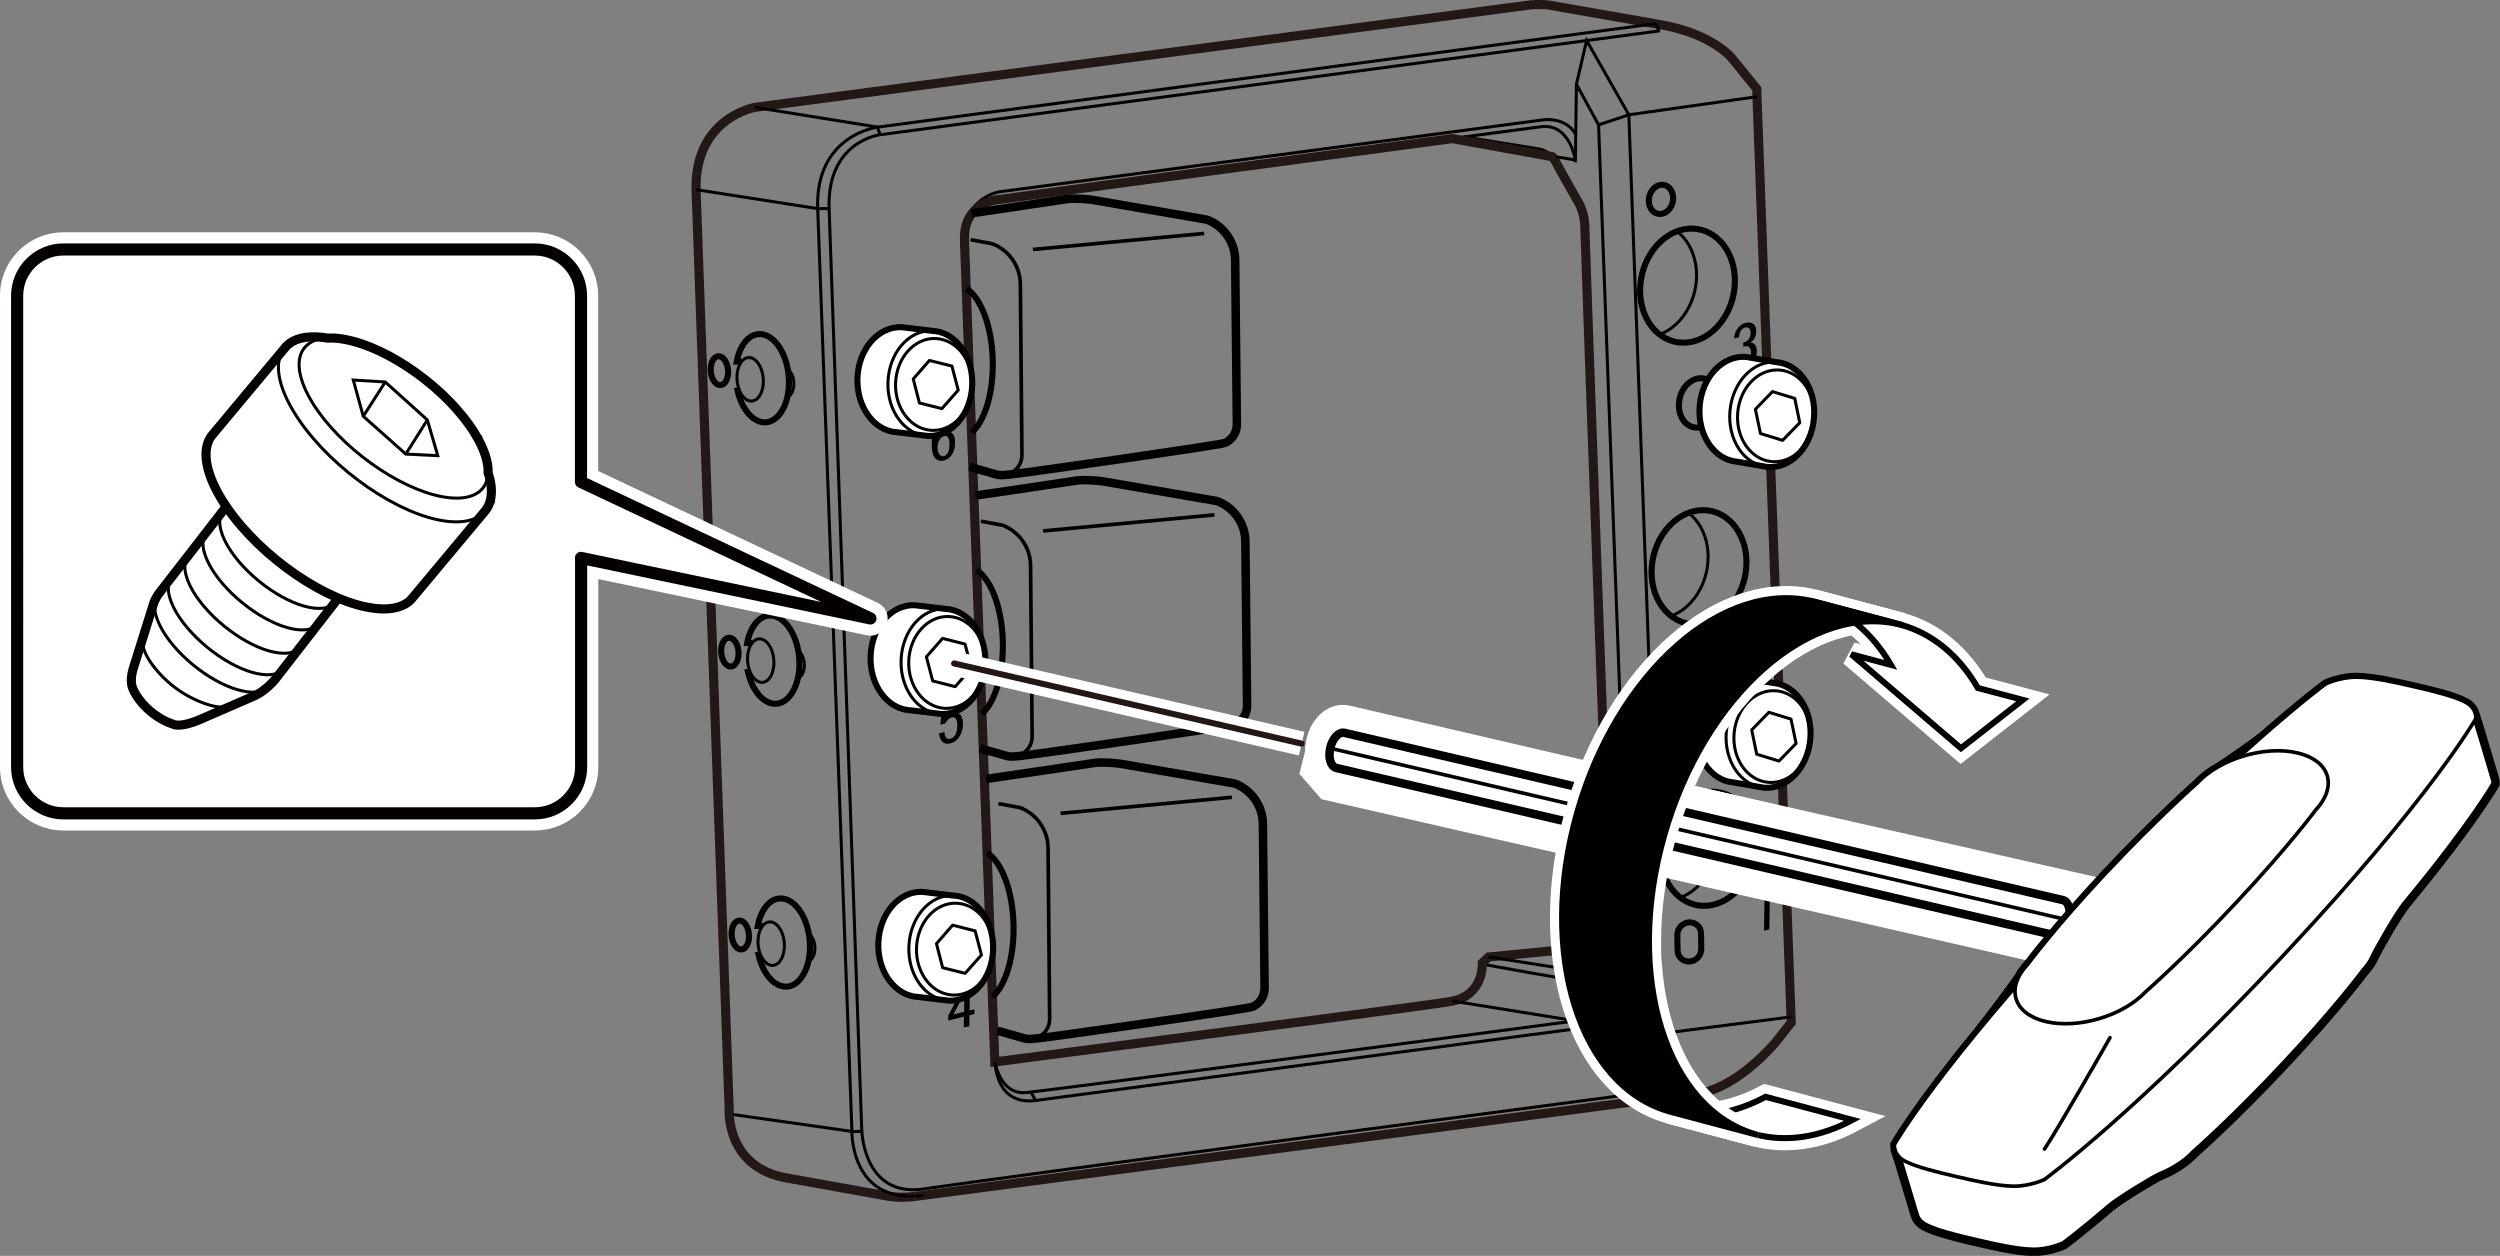 <?xml version="1.0" encoding="UTF-8"?><svg id="_レイヤー_1" xmlns="http://www.w3.org/2000/svg" width="72.54mm" height="36.44mm" viewBox="0 0 205.64 103.3"><rect x="0" y="0" width="205.64" height="103.3" fill="#808080" stroke="none"/><defs><style>.cls-1,.cls-2,.cls-3,.cls-4,.cls-5,.cls-6,.cls-7,.cls-8,.cls-9,.cls-10,.cls-11,.cls-12{fill:none;}.cls-1,.cls-2,.cls-13,.cls-14{stroke-width:.5px;}.cls-1,.cls-3,.cls-4,.cls-6,.cls-10,.cls-12{stroke:#000;}.cls-1,.cls-15,.cls-13,.cls-4,.cls-6,.cls-7,.cls-16,.cls-12{stroke-linecap:round;}.cls-2,.cls-17,.cls-3,.cls-5,.cls-18,.cls-8,.cls-9,.cls-10,.cls-11,.cls-14{stroke-miterlimit:10;}.cls-2,.cls-17,.cls-5,.cls-8,.cls-16,.cls-14{stroke:#040000;}.cls-17,.cls-15,.cls-19,.cls-13,.cls-18,.cls-16,.cls-14{fill:#fff;}.cls-17,.cls-4,.cls-8{stroke-width:.25px;}.cls-20{fill:#040000;}.cls-3,.cls-6{stroke-width:.7px;}.cls-15{stroke-width:2.83px;}.cls-15,.cls-4,.cls-6,.cls-16,.cls-12{stroke-linejoin:round;}.cls-15,.cls-18,.cls-7,.cls-11{stroke:#fff;}.cls-13,.cls-9{stroke:#231815;}.cls-5,.cls-9{stroke-width:.75px;}.cls-18{stroke-width:4px;}.cls-7,.cls-11{stroke-width:2px;}.cls-10,.cls-12{stroke-width:.3px;}</style></defs><path class="cls-8" d="M139.76,89.17s.14.34-.24.72"/><line class="cls-8" x1="84.83" y1="89.88" x2="85.21" y2="90.57"/><polyline class="cls-8" points="60.1 91.65 70.18 93.08 71 93.05"/><path class="cls-9" d="M75.28,98.41l63.95-8.43s2.87.19,6.77-4.18l1.34-1.69-2.84-76.81-2.03-2.5s-1.59-2.06-6.09-2.81l-9.08-1.59s-.84-.06-1.4,0-63.8,8.43-63.8,8.43c0,0-5.06.88-4.84,6.93l2.72,75.47s-.34,4.93,4.99,5.71l8.18,1.47s.92.16,2.12,0"/><path class="cls-8" d="M75.97,98.32c-6.14.81-5.9-5.43-5.9-5.43l-2.81-75.72c-.22-6.06,4.9-6.71,4.9-6.71L136.15,1.95s.27.2.24.6"/><path class="cls-8" d="M136.55,2.53l-64.14,8.55s-4.41.5-4.21,6.09l2.68,75.69s.06,5.71,5.15,4.93c5.09-.78,63.73-8.52,63.73-8.52"/><path class="cls-8" d="M129.58,13.16s-.44-3.02-2.79-2.74c-.56.07-3.38.44-7.35.97"/><path class="cls-8" d="M79.34,19.72c-.13-3.46,2.83-3.94,2.83-3.94l44.91-5.94s1.73-.19,2.5,1.17"/><path class="cls-8" d="M132.29,82.61c-.42,1.59-2.5,1.99-2.5,1.99,0,0-41.25,5.48-44.59,5.92-3.35.44-3.35-3.18-3.35-3.18"/><path class="cls-8" d="M131.68,77.81c-.55.92-1.33,2.14-1.33,2.14,0,0-.35.66-1.12.61s-7.23-1.24-7.23-1.24"/><path class="cls-8" d="M120.44,11.26l6.26,1.01s.54.09.99.62"/><path class="cls-9" d="M79.34,19.72c-.11-2.99,2.6-3.28,2.6-3.28,0,0,24.72-3.34,37.5-5.04l8.25,1.49c.1.12.2.27.29.44.47.91,1.94,3.46,1.94,3.46,0,0,.44.89.44,1.83s2.08,57.33,2.08,57.33c0,0,0,.35-.3,1.01-.09.18-.26.5-.48.86l-9.22.9-.51.49s.19,2.72-2.67,3.18c-2.86.47-37.43,4.96-37.43,4.96l-2.5-67.63"/><path class="cls-8" d="M81.85,87.34s.4,2.74,2.57,2.53c2.18-.21,45.16-5.9,45.16-5.9,0,0,2.34-.12,2.34-3.42"/><path class="cls-8" d="M122.46,78.71l7.89,1.24s-.98-.11-1.12.61"/><polyline class="cls-8" points="130.07 80.27 131.92 80.44 132.41 83.18 132.43 86.78 133.84 89.98 136.77 85 133.98 9.44 130.51 3.33 129.67 6.93 129.58 13.35"/><line class="cls-8" x1="127.96" y1="12.89" x2="129.58" y2="13.16"/><polyline class="cls-8" points="129.67 6.93 131.49 10.27 134.24 84.02 132.43 86.78"/><polyline class="cls-8" points="134.24 84.02 136.77 85 147.35 83.64"/><polyline class="cls-8" points="131.49 10.27 133.98 9.44 144.53 7.95"/><polyline class="cls-8" points="119.48 82.34 129.58 83.97 129.79 84.6"/><polyline class="cls-8" points="57.26 15.6 67.26 17.16 68.19 17.16"/><polyline class="cls-8" points="62.11 8.83 72.16 10.45 72.41 11.08"/><path class="cls-2" d="M140.97,27.16c-1.79,1.62-4.21,1.29-5.41-.74-1.19-2.02-.71-4.97,1.08-6.59s4.21-1.29,5.41.74.71,4.97-1.08,6.59Z"/><path class="cls-8" d="M137.94,19.03c.37.28.69.64.96,1.09,1.19,2.02.71,4.97-1.08,6.59-.41.37-.85.63-1.3.8"/><path class="cls-2" d="M141.92,50.32c-1.79,1.62-4.21,1.29-5.41-.74s-.71-4.97,1.08-6.59,4.21-1.29,5.41.74.71,4.97-1.08,6.59Z"/><path class="cls-8" d="M138.89,42.19c.37.28.69.64.96,1.09,1.19,2.02.71,4.97-1.08,6.59-.41.37-.85.63-1.3.8"/><path class="cls-2" d="M142.67,73.48c-1.79,1.62-4.21,1.29-5.41-.74s-.71-4.97,1.08-6.59,4.21-1.29,5.41.74.71,4.97-1.08,6.59Z"/><path class="cls-8" d="M139.64,65.35c.37.28.69.64.96,1.09,1.19,2.02.71,4.97-1.08,6.59-.41.37-.85.63-1.3.8"/><path class="cls-2" d="M137.18,17.34c-.46.41-1.09.33-1.39-.19s-.19-1.27.28-1.69,1.09-.33,1.39.19.19,1.27-.28,1.69Z"/><path class="cls-2" d="M140.65,34.72c-.76.71-1.78.57-2.28-.3s-.29-2.16.47-2.86,1.78-.57,2.28.3.29,2.16-.47,2.86Z"/><path class="cls-2" d="M141.66,61.64c-.76.71-1.78.57-2.28-.3s-.29-2.16.47-2.86,1.78-.57,2.28.3.29,2.16-.47,2.86Z"/><path class="cls-2" d="M139.94,78.05c0,.54-.42,1.01-.96,1.04s-.98-.37-.99-.91l-.02-1.27c0-.54.42-1.01.96-1.04s.98.37.99.91l.02,1.27Z"/><path class="cls-20" d="M145.36,72.95l.23-.06-.05,3.56-.44.11.04-2.73-.58.15v-.25s.18-.04.18-.04c.18-.04.32-.14.43-.27.12-.15.18-.31.2-.46Z"/><path class="cls-20" d="M79.77,81.79l-.02,1.33.4-.1v.39s-.41.1-.41.1v.9s-.46.11-.46.11v-.9s-1.28.33-1.28.33v-.41s.67-1.29.67-1.29M79.12,82.11l-.69,1.33.87-.22.02-1.19"/><path class="cls-20" d="M143.47,51.24c0-.42.11-.77.32-1.04.17-.22.37-.36.6-.42.28-.07.51-.04.67.1.16.14.24.33.24.6,0,.33-.11.64-.3.94-.18.28-.37.55-.57.82-.1.15-.21.3-.31.45-.09.13-.17.26-.24.39l1.44-.36v.39s-1.97.49-1.97.49v-.35c.03-.14.14-.36.34-.66.33-.45.59-.83.8-1.12.22-.3.33-.59.34-.86,0-.16-.05-.29-.15-.37-.08-.06-.17-.08-.29-.05-.1.03-.19.09-.27.19-.14.19-.22.44-.22.77l-.44.11Z"/><path class="cls-20" d="M142.65,27.83c0-.32.11-.6.3-.85.17-.22.38-.36.62-.42.28-.07.51-.04.67.1.15.13.23.33.22.6,0,.27-.07.5-.2.67-.09.12-.19.2-.29.24.13,0,.24.05.32.12.15.13.22.33.22.6,0,.3-.1.57-.28.81-.18.24-.43.4-.76.48-.27.07-.49.03-.67-.12-.18-.15-.26-.35-.26-.61v-.16s.44-.11.44-.11v.14c0,.18.05.31.16.41.09.07.2.09.32.06.17-.04.3-.13.41-.27.1-.13.16-.32.16-.55,0-.19-.05-.33-.15-.41-.1-.08-.22-.11-.34-.08l-.15.04v-.35s.12-.03.12-.03c.12-.03.23-.11.33-.25.1-.14.16-.31.16-.51,0-.18-.05-.31-.15-.39-.08-.06-.18-.08-.31-.05-.12.03-.22.1-.31.22-.1.14-.17.33-.18.58l-.42.11Z"/><ellipse class="cls-8" cx="76.82" cy="31.62" rx="3.78" ry="3.15" transform="translate(43.54 107.74) rotate(-88.76)"/><path class="cls-14" d="M76.35,35.86c1.92.07,3.54-1.81,3.62-4.2.09-2.39-1.4-4.38-3.31-4.45l-2.51-.3c-1.92-.07-3.54,1.81-3.62,4.2s1.4,4.38,3.31,4.45l2.51.3Z"/><ellipse class="cls-8" cx="78.54" cy="78.07" rx="3.78" ry="3.15" transform="translate(-1.21 154.9) rotate(-88.76)"/><path class="cls-14" d="M78.07,82.31c1.92.07,3.54-1.81,3.62-4.2s-1.4-4.38-3.31-4.45l-2.51-.3c-1.92-.07-3.54,1.81-3.62,4.2-.09,2.39,1.4,4.38,3.31,4.45l2.51.3Z"/><path class="cls-2" d="M59.64,29.66c.3.47.34,1.22.08,1.68s-.71.45-1.01-.02-.34-1.22-.08-1.68.71-.45,1.01.02Z"/><path class="cls-8" d="M64.79,30.36c.09.06.18.15.26.28.3.47.34,1.22.08,1.68-.1.18-.24.29-.38.32"/><path class="cls-8" d="M62.41,29.95c.46.71.51,1.84.12,2.53s-1.07.68-1.53-.03-.51-1.84-.12-2.53,1.07-.68,1.53.03Z"/><path class="cls-2" d="M61,29.74h-.4c.08-.45.23-.87.43-1.23.78-1.4,2.16-1.37,3.09.07s1.04,3.73.25,5.13-2.16,1.37-3.09-.07c-.28-.43-.48-.94-.61-1.49h.19"/><path class="cls-2" d="M60.5,52.81c.3.47.34,1.22.08,1.68s-.71.45-1.01-.02-.34-1.22-.08-1.68.71-.45,1.01.02Z"/><path class="cls-8" d="M65.65,53.5c.09.06.18.15.26.28.3.47.34,1.22.08,1.68-.1.18-.24.29-.38.32"/><path class="cls-8" d="M63.28,53.09c.46.71.51,1.84.12,2.53s-1.07.68-1.53-.03-.51-1.84-.12-2.53,1.07-.68,1.53.03Z"/><path class="cls-2" d="M61.86,52.89h-.4c.08-.45.23-.87.43-1.23.78-1.4,2.16-1.37,3.09.07s1.04,3.73.25,5.13-2.16,1.37-3.09-.07c-.28-.43-.48-.94-.61-1.49h.19"/><path class="cls-2" d="M61.36,76.08c.3.47.34,1.22.08,1.68s-.71.45-1.01-.02-.34-1.22-.08-1.68.71-.45,1.01.02Z"/><path class="cls-8" d="M66.52,76.78c.09.06.18.15.26.28.3.47.34,1.22.08,1.68-.1.18-.24.29-.38.32"/><path class="cls-8" d="M64.14,76.37c.46.71.51,1.84.12,2.53-.39.69-1.07.68-1.53-.03s-.51-1.84-.12-2.53,1.07-.68,1.53.03Z"/><path class="cls-2" d="M62.73,76.16h-.4c.08-.45.23-.87.43-1.23.78-1.4,2.16-1.37,3.09.07s1.04,3.73.25,5.13-2.16,1.37-3.09-.07c-.28-.43-.48-.94-.61-1.49h.19"/><path class="cls-20" d="M78.56,58.61c.15,0,.28.05.39.14.18.15.26.41.26.78,0,.47-.13.85-.36,1.16-.18.24-.41.39-.68.46-.26.06-.47.03-.63-.11-.16-.14-.26-.38-.3-.72l.44-.11c.02.25.08.42.18.51.08.06.17.08.29.05.15-.04.28-.12.37-.24.14-.19.22-.46.22-.81,0-.34-.05-.56-.16-.66-.08-.06-.17-.08-.27-.06-.15.04-.29.13-.41.29-.08.1-.13.18-.16.22l-.39.1c.01-.06.02-.11.02-.15l.04-.49M77.79,58.89s-.02.09-.02.13c.07-.08.14-.15.21-.21"/><path class="cls-20" d="M77.12,35.69c-.02.13-.03.26-.03.41.05-.11.12-.21.2-.32.12-.15.26-.25.43-.29.23-.06.42-.03.57.1.19.16.28.44.27.85,0,.43-.11.77-.32,1.04-.16.2-.37.34-.64.41-.23.06-.44,0-.63-.15-.23-.19-.34-.63-.33-1.33,0-.22.02-.43.05-.62M77.34,36.1c-.14.19-.22.41-.22.67,0,.33.07.56.22.68.09.07.18.1.29.07.12-.03.21-.09.29-.2.12-.15.18-.41.18-.76,0-.32-.05-.52-.16-.62-.09-.07-.18-.1-.27-.08-.13.03-.24.11-.33.23Z"/><path class="cls-2" d="M79.49,23.73c1.2.77,2.11,3.13,2.17,5.94.06,2.67-.66,4.97-1.73,5.9"/><path class="cls-2" d="M80.32,46.88c1.2.77,2.11,3.13,2.17,5.94.06,2.67-.66,4.97-1.73,5.9"/><path class="cls-2" d="M81.2,70.15c1.2.77,2.11,3.13,2.17,5.94.06,2.67-.66,4.97-1.73,5.9"/><ellipse class="cls-8" cx="78.54" cy="78.07" rx="3.78" ry="3.15" transform="translate(-2.32 153.74) rotate(-87.93)"/><path class="cls-8" d="M78.07,82.31c-1.92-.07-3.4-2.06-3.31-4.45.09-2.39,1.71-4.27,3.62-4.2"/><ellipse class="cls-8" cx="76.82" cy="31.62" rx="3.78" ry="3.15" transform="translate(42.44 107.25) rotate(-87.93)"/><path class="cls-8" d="M76.35,35.86c-1.92-.07-3.4-2.06-3.31-4.45s1.71-4.27,3.62-4.2"/><path class="cls-3" d="M82.04,84.78l2.07.59c.45.16.89.07,1.31.03.84-.07,17.25-2.41,17.63-2.59.57-.27.98-.84.97-1.55l-.14-13.51c-.02-1.47-.94-2.77-2.31-3.3l-9.43-1.63c-.47-.08-1.66-.13-2.01-.08-.39.05-5.29.8-9.01,1.33"/><path class="cls-10" d="M82.12,66.1l1.78.33c1.37.52,2.29,1.83,2.31,3.3l.13,14.05c.02,1.17-1.14,2-2.24,1.6l-1.37-.39-.7-.2"/><line class="cls-10" x1="87.24" y1="66.9" x2="101.33" y2="65.58"/><path class="cls-3" d="M80.6,61.55l2.07.59c.45.16.89.07,1.31.03.84-.07,17.25-2.41,17.63-2.59.57-.27.98-.84.97-1.55l-.14-13.51c-.02-1.47-.94-2.77-2.31-3.3l-9.43-1.63c-.47-.08-1.66-.13-2.01-.08-.39.05-4.73.72-8.45,1.25"/><path class="cls-10" d="M80.68,42.87l1.78.33c1.37.52,2.29,1.83,2.31,3.3l.13,14.05c.02,1.17-1.14,2-2.24,1.6l-1.37-.39-.7-.2"/><line class="cls-10" x1="85.8" y1="43.67" x2="99.89" y2="42.35"/><path class="cls-3" d="M79.76,38.4l2.07.59c.45.16.89.07,1.31.03.84-.07,17.25-2.41,17.63-2.59.57-.27.98-.84.97-1.55l-.14-13.51c-.02-1.47-.94-2.77-2.31-3.3l-9.43-1.63c-.47-.08-1.66-.13-2.01-.08-.39.05-4.24.65-7.95,1.18"/><path class="cls-10" d="M79.84,19.72l1.78.33c1.37.52,2.29,1.83,2.31,3.3l.13,14.05c.02,1.17-1.14,2-2.24,1.6l-1.37-.39-.7-.2"/><line class="cls-10" x1="84.96" y1="20.52" x2="99.05" y2="19.2"/><path class="cls-12" d="M151.3,68.58l21.95,6.94c6.59,1.86,10.91,1,14.92-2.21"/><path class="cls-18" d="M170.17,75.39c-.18.79-.71,1.36-1.17,1.25-.15-.03-58.94-13.72-59.09-13.76-.46-.11-.68-.84-.5-1.64.18-.8.71-1.36,1.17-1.25.15.04,58.94,13.72,59.1,13.76.46.11.68.84.49,1.64"/><path class="cls-19" d="M170.17,75.39c-.18.79-.71,1.36-1.17,1.25-.15-.03-58.94-13.72-59.09-13.76-.46-.11-.68-.84-.5-1.64.18-.8.71-1.36,1.17-1.25.15.04,58.94,13.72,59.1,13.76.46.11.68.84.49,1.64"/><polygon class="cls-19" points="172.64 72.19 110.3 58.04 107.86 59.77 106.88 63.65 108.7 65.74 175.27 80.95 172.64 72.19"/><path class="cls-6" d="M170.18,75.68c-.18.79-.71,1.36-1.17,1.25-.15-.03-58.94-13.72-59.09-13.76-.46-.11-.68-.84-.5-1.64.18-.8.71-1.36,1.17-1.25.15.04,58.94,13.72,59.1,13.76.46.11.68.84.49,1.64Z"/><path class="cls-12" d="M109.35,61.53c6.04,1.41,60.36,14.05,60.51,14.09"/><path class="cls-19" d="M155.92,94.69c-.12-.31-.09-.55-.09-.55,0,0,1.76-3.1,6.78-9.22.94-1.15,3.32-4.36,3.49-4.67.17-.31.4-.63.69-.94,0,0,2.28-3.06,6.41-7.48,4.14-4.42,7.55-7.44,7.55-7.44.47-.5,1.04-.93,1.7-1.3.5-.28,3.15-2.12,3.83-2.71,3.22-2.82,5.02-4.14,5.02-4.14,0,0,1.2-.57,2.57-.55,1.38.02,3.34.48,4.49.74l.44.1c1.15.27,3.11.72,4.03,1.24.39.21.59.48.7.73.15.33,1.6,5.25,1.68,5.52.09.27.06.48.06.48,0,0-1.89,3.32-7.32,9.87-.75.91-2.42,3.89-2.66,4.42-.17.39-.44.78-.8,1.17,0,0-2.19,2.97-6.5,7.57-4.31,4.61-7.46,7.35-7.46,7.35-.71.76-1.69,1.39-2.78,1.84-.58.24-3.43,1.99-4.11,2.57-2.48,2.12-3.84,3.12-3.84,3.12,0,0-1.2.57-2.57.55-1.38-.02-3.34-.48-4.49-.75l-.44-.1c-1.15-.27-3.11-.73-4.03-1.24-.46-.26-.66-.59-.75-.86-.09-.27-1.51-5.06-1.61-5.31"/><path class="cls-3" d="M155.92,94.69c-.12-.31-.09-.55-.09-.55,0,0,1.76-3.1,6.78-9.22.94-1.15,3.32-4.36,3.49-4.67.17-.31.4-.63.69-.94,0,0,2.28-3.06,6.41-7.48,4.14-4.42,7.55-7.44,7.55-7.44.47-.5,1.04-.93,1.7-1.3.5-.28,3.15-2.12,3.83-2.71,3.22-2.82,5.02-4.14,5.02-4.14,0,0,1.2-.57,2.57-.55,1.38.02,3.34.48,4.49.74l.44.1c1.15.27,3.11.72,4.03,1.24.39.21.59.48.7.73.15.33,1.6,5.25,1.68,5.52.09.27.06.48.06.48,0,0-1.89,3.32-7.32,9.87-.75.91-2.42,3.89-2.66,4.42-.17.39-.44.78-.8,1.17,0,0-2.19,2.97-6.5,7.57-4.31,4.61-7.46,7.35-7.46,7.35-.71.76-1.69,1.39-2.78,1.84-.58.24-3.43,1.99-4.11,2.57-2.48,2.12-3.84,3.12-3.84,3.12,0,0-1.2.57-2.57.55-1.38-.02-3.34-.48-4.49-.75l-.44-.1c-1.15-.27-3.11-.73-4.03-1.24-.46-.26-.66-.59-.75-.86-.09-.27-1.51-5.06-1.61-5.31Z"/><path class="cls-19" d="M171.49,74.85c-11.95,12.77-15.66,19.29-15.66,19.29,0,0-.11.82.81,1.34.92.51,2.88.97,4.03,1.24l.44.1c1.15.27,3.12.73,4.49.75,1.38.02,2.57-.55,2.57-.55,0,0,7.64-5.6,19.59-18.37l.23-.25c11.95-12.77,15.66-19.29,15.66-19.29,0,0,.11-.82-.81-1.33-.92-.51-2.88-.97-4.03-1.24l-.44-.1c-1.15-.27-3.11-.72-4.49-.74-1.38-.02-2.57.55-2.57.55,0,0-7.63,5.6-19.59,18.37l-.23.25Z"/><path class="cls-10" d="M171.49,74.85c-11.95,12.77-15.66,19.29-15.66,19.29,0,0-.11.82.81,1.34.92.51,2.88.97,4.03,1.24l.44.1c1.15.27,3.12.73,4.49.75,1.38.02,2.57-.55,2.57-.55,0,0,7.64-5.6,19.59-18.37l.23-.25c11.95-12.77,15.66-19.29,15.66-19.29,0,0,.11-.82-.81-1.33-.92-.51-2.88-.97-4.03-1.24l-.44-.1c-1.15-.27-3.11-.72-4.49-.74-1.38-.02-2.57.55-2.57.55,0,0-7.63,5.6-19.59,18.37l-.23.25Z"/><path class="cls-19" d="M166.8,79.31c-1.86,1.98-1.19,4.1,1.49,4.72,2.68.63,6.36-.48,8.21-2.46,0,0,3.16-2.75,7.46-7.35,4.31-4.61,6.5-7.57,6.5-7.57,1.86-1.99,1.19-4.1-1.49-4.72-2.68-.63-6.36.48-8.21,2.46,0,0-3.41,3.02-7.55,7.44-4.14,4.42-6.41,7.48-6.41,7.48"/><path class="cls-10" d="M166.8,79.31c-1.86,1.98-1.19,4.1,1.49,4.72,2.68.63,6.36-.48,8.21-2.46,0,0,3.16-2.75,7.46-7.35,4.31-4.61,6.5-7.57,6.5-7.57,1.86-1.99,1.19-4.1-1.49-4.72-2.68-.63-6.36.48-8.21,2.46,0,0-3.41,3.02-7.55,7.44-4.14,4.42-6.41,7.48-6.41,7.48Z"/><path class="cls-12" d="M173.56,85.35s-4.14,7.28-5.39,9.17"/><path class="cls-19" d="M152.38,92.12c-2.63,1.4-5.39,1.88-8.01,1.18l-7.15-1.9c2.61.7,5.38.22,8.01-1.18l7.15,1.9Z"/><path class="cls-7" d="M152.38,92.12c-2.63,1.4-5.39,1.88-8.01,1.18l-7.15-1.9c2.61.7,5.38.22,8.01-1.18l7.15,1.9Z"/><path class="cls-19" d="M152.38,92.12c-2.63,1.4-5.39,1.88-8.01,1.18l-7.15-1.9c2.61.7,5.38.22,8.01-1.18l7.15,1.9Z"/><path class="cls-1" d="M152.38,92.12c-2.63,1.4-5.39,1.88-8.01,1.18l-7.15-1.9c2.61.7,5.38.22,8.01-1.18l7.15,1.9Z"/><polygon class="cls-4" points="78.3 30.11 76.45 29.65 75.12 31.17 75.63 33.15 77.48 33.61 78.82 32.09 78.3 30.11"/><path class="cls-14" d="M145.38,38.41c1.91.17,3.63-1.63,3.83-4.01.21-2.38-1.17-4.45-3.08-4.61l-2.49-.43c-1.91-.17-3.63,1.63-3.83,4.01s1.17,4.45,3.08,4.61l2.49.43Z"/><ellipse class="cls-8" cx="146.07" cy="34.2" rx="3.78" ry="3.15" transform="translate(99.25 176.73) rotate(-84.99)"/><path class="cls-8" d="M145.38,38.41c-1.91-.17-3.29-2.23-3.08-4.61s1.93-4.18,3.83-4.01"/><polygon class="cls-4" points="147.63 32.77 145.8 32.21 144.39 33.66 144.81 35.66 146.63 36.22 148.04 34.77 147.63 32.77"/><path class="cls-14" d="M145.08,64.79c1.91.17,3.63-1.63,3.83-4.01.21-2.38-1.17-4.45-3.08-4.61l-2.49-.43c-1.91-.17-3.63,1.63-3.83,4.01s1.17,4.45,3.08,4.61l2.49.43Z"/><ellipse class="cls-8" cx="145.77" cy="60.58" rx="3.78" ry="3.15" transform="translate(72.7 200.51) rotate(-84.99)"/><path class="cls-8" d="M145.08,64.79c-1.91-.17-3.29-2.23-3.08-4.61s1.93-4.18,3.83-4.01"/><polygon class="cls-4" points="147.32 59.15 145.5 58.59 144.09 60.04 144.5 62.04 146.33 62.6 147.74 61.15 147.32 59.15"/><polygon class="cls-4" points="80.21 76.57 78.36 76.1 77.03 77.62 77.54 79.6 79.39 80.06 80.73 78.55 80.21 76.57"/><path class="cls-14" d="M77.43,58.73c1.92.07,3.54-1.81,3.62-4.2s-1.4-4.38-3.31-4.45l-2.51-.3c-1.92-.07-3.54,1.81-3.62,4.2s1.4,4.38,3.31,4.45l2.51.3Z"/><ellipse class="cls-8" cx="77.9" cy="54.49" rx="3.78" ry="3.15" transform="translate(20.63 130.37) rotate(-87.93)"/><path class="cls-8" d="M77.43,58.73c-1.92-.07-3.4-2.06-3.31-4.45s1.71-4.27,3.62-4.2"/><polygon class="cls-4" points="79.38 52.98 77.53 52.51 76.2 54.03 76.72 56.01 78.57 56.48 79.9 54.96 79.38 52.98"/><line class="cls-11" x1="78.48" y1="54.57" x2="107.07" y2="61.17"/><line class="cls-13" x1="78.48" y1="54.57" x2="107.07" y2="61.17"/><path class="cls-19" d="M161.3,61.55l5.09-3.98-3.7-.98c-1.53-2.63-3.71-4.5-6.41-5.22l-7.15-1.9c2.7.72,4.87,2.59,6.41,5.22l-3.26-.87,9.02,7.73Z"/><path class="cls-7" d="M161.3,61.55l5.09-3.98-3.7-.98c-1.53-2.63-3.71-4.5-6.41-5.22l-7.15-1.9c2.7.72,4.87,2.59,6.41,5.22l-3.26-.87,9.02,7.73Z"/><path class="cls-19" d="M161.3,61.55l5.09-3.98-3.7-.98c-1.53-2.63-3.71-4.5-6.41-5.22l-7.15-1.9c2.7.72,4.87,2.59,6.41,5.22l-3.26-.87,9.02,7.73Z"/><path d="M137.46,91.46c-7.55-2.01-11.01-13.03-7.73-24.61,3.29-11.58,12.08-19.34,19.63-17.33l7.15,1.9c-7.55-2.01-16.35,5.75-19.63,17.33-3.29,11.58.17,22.6,7.72,24.61l-7.15-1.9Z"/><path class="cls-7" d="M137.46,91.46c-7.55-2.01-11.01-13.03-7.73-24.61,3.29-11.58,12.08-19.34,19.63-17.33l7.15,1.9c-7.55-2.01-16.35,5.75-19.63,17.33-3.29,11.58.17,22.6,7.72,24.61l-7.15-1.9Z"/><path class="cls-1" d="M161.3,61.55l5.09-3.98-3.7-.98c-1.53-2.63-3.71-4.5-6.41-5.22l-7.15-1.9c2.7.72,4.87,2.59,6.41,5.22l-3.26-.87,9.02,7.73Z"/><path d="M137.46,91.46c-7.55-2.01-11.01-13.03-7.73-24.61,3.29-11.58,12.08-19.34,19.63-17.33l7.15,1.9c-7.55-2.01-16.35,5.75-19.63,17.33-3.29,11.58.17,22.6,7.72,24.61l-7.15-1.9Z"/><path class="cls-1" d="M137.46,91.46c-7.55-2.01-11.01-13.03-7.73-24.61,3.29-11.58,12.08-19.34,19.63-17.33l7.15,1.9c-7.55-2.01-16.35,5.75-19.63,17.33-3.29,11.58.17,22.6,7.72,24.61l-7.15-1.9Z"/><path class="cls-15" d="M47.8,45.89v17.21c0,2.09-1.71,3.8-3.8,3.8H5.21c-2.09,0-3.8-1.71-3.8-3.8V24.32c0-2.09,1.71-3.8,3.8-3.8h38.78c2.09,0,3.8,1.71,3.8,3.8v15.32l23.81,11.23-23.81-4.98Z"/><path class="cls-16" d="M47.8,45.89v17.21c0,2.09-1.71,3.8-3.8,3.8H5.21c-2.09,0-3.8-1.71-3.8-3.8V24.32c0-2.09,1.71-3.8,3.8-3.8h38.78c2.09,0,3.8,1.71,3.8,3.8v15.32l23.81,11.23-23.81-4.98Z"/><path class="cls-5" d="M18.61,41.67s-4.98,6.43-5.45,7.03-.57,1.09-.57,1.09l-1.63,5.2c-.35,1.13-.01,1.71-.01,1.71.59,1.29,1.95,2.44,3.29,2.87,0,0,.54.34,2.24-.4l4.42-1.92c.94-.41,1.72-1.35,1.72-1.35l5.2-6.7"/><path class="cls-8" d="M39.86,42.07c-.68.78-1.96,1.06-3.77.7-4.17-.85-9.53-4.87-11.98-8.99-1.43-2.4-1.55-4.3-.57-5.3"/><path class="cls-8" d="M27.62,49.49c-.37.49-1.11.68-2.17.47-2.34-.46-5.34-2.72-6.71-5.03-.76-1.3-.85-2.34-.36-2.92"/><path class="cls-8" d="M26.24,51.26c-.37.49-1.11.68-2.17.47-2.34-.46-5.34-2.72-6.71-5.03-.76-1.3-.85-2.34-.36-2.92"/><path class="cls-8" d="M24.75,53.18c-.37.49-1.11.68-2.17.47-2.34-.46-5.34-2.72-6.71-5.03-.76-1.3-.85-2.34-.36-2.92"/><path class="cls-8" d="M23.39,54.95c-.37.49-1.11.68-2.17.47-2.34-.46-5.34-2.72-6.71-5.03-.76-1.3-.85-2.34-.36-2.92"/><path class="cls-8" d="M22.17,56.38c-.36.49-1.1.68-2.15.47-2.32-.46-5.29-2.69-6.64-4.98-.76-1.29-.84-2.32-.36-2.89"/><path class="cls-8" d="M19.51,57.8c-.54.54-1.77.54-3.51-.28-1.1-.51-2.09-1.25-2.9-2.15-1.44-1.58-1.69-2.87-1.05-3.45"/><path class="cls-17" d="M40.15,38.89c-.06,1.59-1.4,2.4-3.76,1.97-3.68-.68-8.45-4.12-10.67-7.7-1.89-3.05-1.31-5.22,1.2-5.36"/><path class="cls-5" d="M40.2,39.02c.39,1.32.26,2.38-.34,3.06l-6.06,7.25c-.7.7-1.95.95-3.67.6-4.17-.85-9.53-4.87-11.98-8.99-1.41-2.37-1.54-4.25-.61-5.26l6.01-7.2c.61-.63,1.65-.9,3.06-.72l.31.05c.43-.02.91,0,1.45.11,3.68.68,8.45,4.12,10.67,7.7.79,1.28,1.15,2.4,1.11,3.28l.05.13Z"/><polygon class="cls-8" points="31.69 31.42 29.06 31.26 29.88 34.24 33.38 37.35 36.01 37.48 35.15 34.54 31.69 31.42"/><line class="cls-8" x1="31.69" y1="31.42" x2="29.88" y2="34.24"/><line class="cls-8" x1="35.15" y1="34.54" x2="33.38" y2="37.35"/></svg>